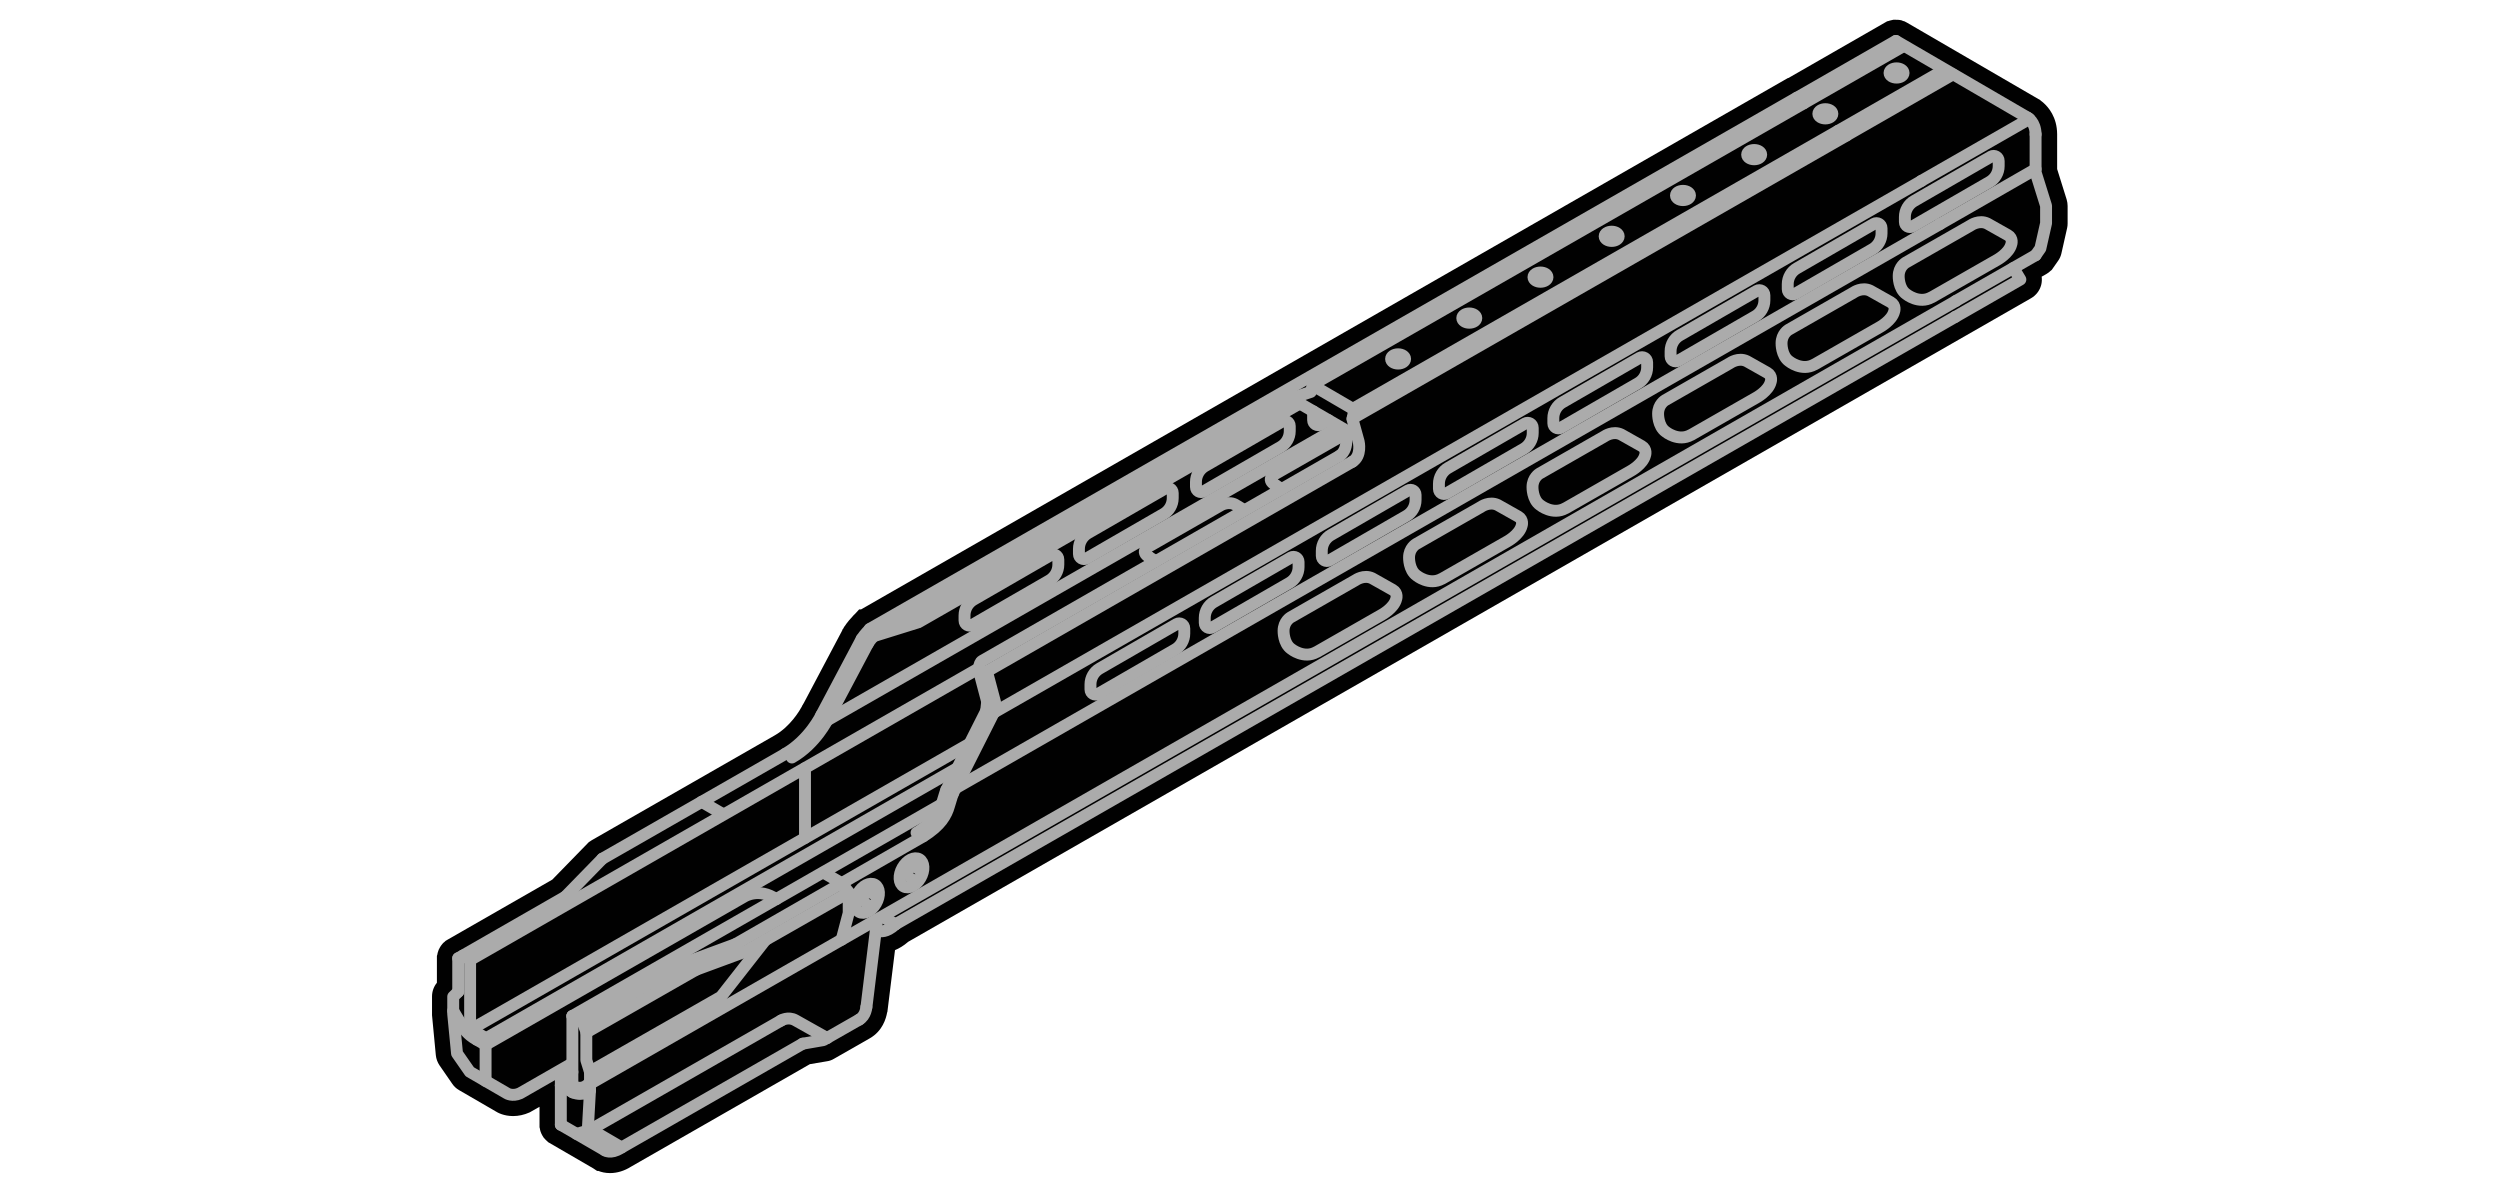 <?xml version="1.0" encoding="UTF-8"?>
<svg id="Layer_1" xmlns="http://www.w3.org/2000/svg" version="1.1" viewBox="0 0 210 100">
  <!-- Generator: Adobe Illustrator 29.0.0, SVG Export Plug-In . SVG Version: 2.1.0 Build 186)  -->
  <defs>
    <style>
      .st0 {
        fill: none;
        stroke: #ababab;
        stroke-linecap: round;
        stroke-linejoin: round;
      }

      .st1 {
        fill: #010101;
      }
    </style>
  </defs>
  <path class="st1" d="M51.25,98.54c-.4,0-.73-.08-.98-.18h-.11l-.33-.22-3.79-2.2-.1-.1c-.05-.04-.13-.11-.2-.2l-.08-.09-.11-.18c-.06-.1-.1-.2-.14-.31-.03-.09-.05-.17-.06-.26l-.03-.11v-.22s0-1.5,0-1.5l-.79.45-.06.03c-.45.2-.91.3-1.37.3-.77,0-1.29-.28-1.49-.41l-3.05-1.77c-.23-.13-.43-.32-.57-.53l-1.07-1.55c-.17-.25-.28-.55-.31-.85l-.32-3.36v-1.58c0-.42.15-.83.41-1.15v-2.25l.04-.13c.01-.08.03-.17.07-.27l.04-.12.1-.19c.04-.08.11-.18.21-.3l.08-.09.1-.08.08-.08.18-.11,8.79-5.04,3.07-3.15.08-.05s.11-.08.18-.12l15.36-8.8c1.33-.76,2.12-2.13,2.28-2.43l.02-.06.05-.07.05-.1h.01s3.26-6.16,3.26-6.16v-.04s.09-.12.09-.12l.07-.14.03-.03c.23-.35.51-.67.74-.91l.02-.03.11-.1.36-.39h.16S150.19,6.55,150.19,6.55h.04s8.29-4.76,8.29-4.76l.13-.03c.05-.02.15-.05.26-.07l.13-.03h.22c.11,0,.22,0,.33.02l.15.03.11.05.12.03.21.11,11.2,6.51.05.05s.18.14.18.14c.46.4,1.18,1.23,1.19,2.67v2.93s.8,2.56.8,2.56c.05.18.08.36.08.54v1.46c0,.13-.01.26-.04.39l-.48,2.13c-.05.22-.14.44-.28.63l-.54.77-.07.05c-.11.11-.24.21-.38.29l-.39.22c.03.23.02.47-.04.7-.12.46-.43.87-.85,1.11l-94.32,54.06c-.39.34-.77.56-1.11.7l-.64,5.19-.02.04c-.09.52-.39,1.57-1.46,2.18l-3.01,1.72c-.18.11-.38.18-.6.21l-1.42.24-15.04,8.62c-.54.34-1.14.53-1.75.53Z"/>
  <g>
    <g>
      <path class="st0" d="M118.13,43.34l-6.46,3.73c-.28.16-.64-.04-.64-.37v-.43c0-.55.3-1.07.78-1.34l6.46-3.73c.28-.16.64.04.64.37v.43c0,.55-.3,1.07-.78,1.34Z"/>
      <path class="st0" d="M127.97,37.71l-6.46,3.73c-.28.16-.64-.04-.64-.37v-.43c0-.55.3-1.07.78-1.34l6.46-3.73c.28-.16.64.04.64.37v.43c0,.55-.3,1.07-.78,1.34Z"/>
      <path class="st0" d="M108.3,48.97l-6.46,3.73c-.28.16-.64-.04-.64-.37v-.43c0-.55.3-1.07.78-1.34l6.46-3.73c.28-.16.64.04.64.37v.43c0,.55-.3,1.07-.78,1.34Z"/>
      <path class="st0" d="M147.43,26.57l-6.46,3.73c-.28.16-.64-.04-.64-.37v-.43c0-.55.3-1.07.78-1.34l6.46-3.73c.28-.16.64.04.64.37v.43c0,.55-.3,1.07-.78,1.34Z"/>
      <path class="st0" d="M157.27,20.94l-6.46,3.73c-.28.16-.64-.04-.64-.37v-.43c0-.55.3-1.07.78-1.34l6.46-3.73c.28-.16.64.04.64.37v.43c0,.55-.3,1.07-.78,1.34Z"/>
      <path class="st0" d="M98.7,54.56l-6.46,3.73c-.28.16-.64-.04-.64-.37v-.43c0-.55.3-1.07.78-1.34l6.46-3.73c.28-.16.64.04.64.37v.43c0,.55-.3,1.07-.78,1.34Z"/>
      <g>
        <line class="st0" x1="113.61" y1="35.15" x2="155.1" y2="11.39"/>
        <path class="st0" d="M113.75,34.46l-.14.76.52,1.88s.28,1.19-.52,1.68"/>
        <line class="st0" x1="154.4" y1="10.99" x2="113.66" y2="34.33"/>
        <line class="st0" x1="164.29" y1="25.29" x2="49.57" y2="91.04"/>
      </g>
      <line class="st0" x1="110.28" y1="32.38" x2="113.76" y2="34.41"/>
      <line class="st0" x1="150.93" y1="8.21" x2="73.06" y2="52.83"/>
      <line class="st0" x1="151.51" y1="8.68" x2="110.28" y2="32.3"/>
      <line class="st0" x1="75.22" y1="77.64" x2="164.24" y2="26.62"/>
      <polyline class="st0" points="69.55 60.47 100.06 42.98 112.46 35.87"/>
      <polyline class="st0" points="108.26 33.54 110.11 32.92 110.28 32.32"/>
      <line class="st0" x1="76.44" y1="51.79" x2="108.26" y2="33.54"/>
      <line class="st0" x1="77.2" y1="52.24" x2="109.17" y2="33.9"/>
      <line class="st0" x1="73.22" y1="52.8" x2="76.44" y2="51.79"/>
      <line class="st0" x1="73.39" y1="53.44" x2="77.05" y2="52.3"/>
      <line class="st0" x1="72.91" y1="54.05" x2="69.55" y2="60.4"/>
      <line class="st0" x1="47.11" y1="90.61" x2="48.08" y2="90.05"/>
      <line class="st0" x1="50.6" y1="72.13" x2="65.96" y2="63.33"/>
      <line class="st0" x1="47.48" y1="75.33" x2="50.6" y2="72.13"/>
      <line class="st0" x1="38.49" y1="80.49" x2="47.48" y2="75.33"/>
      <line class="st0" x1="48.93" y1="85.85" x2="57.87" y2="80.75"/>
      <polyline class="st0" points="64.29 78.97 60.56 83.73 49.55 90.02"/>
      <line class="st0" x1="71.29" y1="74.97" x2="62.56" y2="79.95"/>
      <line class="st0" x1="49.26" y1="86.72" x2="58.47" y2="81.46"/>
      <line class="st0" x1="61.78" y1="79.31" x2="77.54" y2="70.26"/>
      <line class="st0" x1="61.78" y1="79.31" x2="57.87" y2="80.75"/>
      <line class="st0" x1="62.56" y1="79.95" x2="58.47" y2="81.46"/>
      <line class="st0" x1="96.53" y1="46.8" x2="97.07" y2="47.13"/>
      <path class="st0" d="M96.53,46.8c-.83-.49,0-.91,0-.91l6.04-3.46s.69-.39,1.29.02l.54.33"/>
      <line class="st0" x1="107.11" y1="40.73" x2="107.65" y2="41.07"/>
      <path class="st0" d="M107.11,40.73c-.83-.49,0-.91,0-.91l5.94-3.4"/>
      <line class="st0" x1="82.1" y1="56.21" x2="39.54" y2="80.61"/>
      <line class="st0" x1="81.44" y1="62.47" x2="39.78" y2="86.34"/>
      <line class="st0" x1="79.1" y1="67.56" x2="48.08" y2="85.34"/>
      <line class="st0" x1="83.48" y1="59.86" x2="161.38" y2="15.21"/>
      <line class="st0" x1="47.11" y1="94.48" x2="47.11" y2="91.17"/>
      <line class="st0" x1="48.08" y1="85.35" x2="48.08" y2="91.13"/>
      <path class="st0" d="M47.11,90.61l.96.56s.76.57,1.42-.19"/>
      <line class="st0" x1="47.11" y1="91.18" x2="48.12" y2="91.76"/>
      <path class="st0" d="M65.62,85.72s.58-.36,1.19-.02l2.67,1.5"/>
      <line class="st0" x1="49.61" y1="94.89" x2="65.62" y2="85.72"/>
      <polyline class="st0" points="67.43 87.67 69.16 87.37 72.17 85.65"/>
      <path class="st0" d="M72.77,84.6s-.03.72-.6,1.05"/>
      <line class="st0" x1="73.68" y1="77.24" x2="72.78" y2="84.6"/>
      <polyline class="st0" points="69.16 73.29 70.69 74.18 71.29 74.95 71.29 76.69 70.7 78.93"/>
      <line class="st0" x1="60.7" y1="68.37" x2="58.94" y2="67.35"/>
      <path class="st0" d="M109.18,33.89l3.8,2.21s.46,1.54-.44,2.18"/>
      <line class="st0" x1="82.9" y1="56.4" x2="113.61" y2="38.78"/>
      <path class="st0" d="M107.56,37.55l-6.46,3.73c-.28.16-.64-.04-.64-.37v-.43c0-.55.3-1.07.78-1.34l6.46-3.73c.28-.16.64.04.64.37v.43c0,.55-.3,1.07-.78,1.34Z"/>
      <path class="st0" d="M97.73,43.18l-6.46,3.73c-.28.16-.64-.04-.64-.37v-.43c0-.55.3-1.07.78-1.34l6.46-3.73c.28-.16.64.04.64.37v.43c0,.55-.3,1.07-.78,1.34Z"/>
      <path class="st0" d="M111.58,35.29l-.64.37c-.28.16-.64-.04-.64-.37v-.43c0-.1,0-.2.03-.3"/>
      <path class="st0" d="M88.12,48.77l-6.46,3.73c-.28.16-.64-.04-.64-.37v-.43c0-.55.3-1.07.78-1.34l6.46-3.73c.28-.16.64.04.64.37v.43c0,.55-.3,1.07-.78,1.34Z"/>
      <line class="st0" x1="162.96" y1="18.82" x2="80.36" y2="66.16"/>
      <path class="st0" d="M131.51,42.69l5.47-3.13s1.02-.55,1.21-1.32c0,0,.18-.5-.29-.77l-1.72-.97c-.7-.34-1.39.15-1.39.15l-5.47,3.13s-.59.34-.59,1.13c0,0-.03,1.05.64,1.52,0,0,1.06.87,2.13.26Z"/>
      <path class="st0" d="M142.06,36.53l5.47-3.13s1.02-.55,1.21-1.32c0,0,.18-.5-.29-.77l-1.72-.97c-.7-.34-1.39.15-1.39.15l-5.47,3.13s-.59.34-.59,1.13c0,0-.03,1.05.64,1.52,0,0,1.06.87,2.13.26Z"/>
      <path class="st0" d="M152.43,30.61l5.47-3.13s1.02-.55,1.21-1.32c0,0,.18-.5-.29-.77l-1.72-.97c-.7-.34-1.39.15-1.39.15l-5.47,3.13s-.59.34-.59,1.13c0,0-.03,1.05.64,1.52,0,0,1.06.87,2.13.26Z"/>
      <path class="st0" d="M110.6,54.77l5.47-3.13s1.02-.55,1.21-1.32c0,0,.18-.5-.29-.77l-1.72-.97c-.7-.34-1.39.15-1.39.15l-5.47,3.13s-.59.34-.59,1.13c0,0-.03,1.05.64,1.52,0,0,1.06.87,2.13.26Z"/>
      <path class="st0" d="M121.14,48.61l5.47-3.13s1.02-.55,1.21-1.32c0,0,.18-.5-.29-.77l-1.72-.97c-.7-.34-1.39.15-1.39.15l-5.47,3.13s-.59.34-.59,1.13c0,0-.03,1.05.64,1.52,0,0,1.06.87,2.13.26Z"/>
      <path class="st0" d="M49.89,90.86"/>
      <path class="st0" d="M79.49,66.35s-.14.36-.34,1.07-.66,1.62-2.16,2.53"/>
      <line class="st0" x1="82.84" y1="59.71" x2="79.49" y2="66.35"/>
      <path class="st0" d="M80.05,66.65s-.14.36-.34,1.07-.66,1.62-2.16,2.53"/>
      <polyline class="st0" points="83.48 59.87 83.58 58.96 82.9 56.4"/>
      <path class="st0" d="M82.92,58.94l-.67-2.54s-.08-.7.25-.89l30.04-17.23"/>
      <line class="st0" x1="82.84" y1="59.71" x2="82.92" y2="58.94"/>
      <line class="st0" x1="80.05" y1="66.65" x2="83.48" y2="59.86"/>
      <path class="st0" d="M68.99,60.07s-1.01,2.1-3.03,3.25"/>
      <path class="st0" d="M69.55,60.38s-1.01,2.1-3.03,3.25"/>
      <line class="st0" x1="72.38" y1="53.67" x2="68.99" y2="60.07"/>
      <path class="st0" d="M73.06,52.85s-.44.43-.68.82"/>
      <path class="st0" d="M73.39,53.44s-.32.33-.49.63"/>
      <ellipse class="st0" cx="72.84" cy="75.46" rx="1.32" ry=".87" transform="translate(-28.94 100.81) rotate(-60)"/>
      <ellipse class="st0" cx="73.07" cy="75.53" rx=".47" ry=".31" transform="translate(-28.87 101.04) rotate(-60)"/>
      <ellipse class="st0" cx="76.56" cy="73.32" rx="1.32" ry=".87" transform="translate(-25.21 102.96) rotate(-60)"/>
      <ellipse class="st0" cx="76.79" cy="73.38" rx=".47" ry=".31" transform="translate(-25.15 103.19) rotate(-60)"/>
      <line class="st0" x1="67.62" y1="64.53" x2="67.62" y2="70.38"/>
      <path class="st0" d="M50.82,96.63s.47.34,1.29-.18l15.32-8.78"/>
      <line class="st0" x1="38.49" y1="83.3" x2="38.49" y2="80.49"/>
      <path class="st0" d="M48.04,89.34l-4.36,2.5c-.65.29-1.1,0-1.1,0l-3.12-1.81-1.07-1.54-.32-3.3v-1.47l.42-.41"/>
      <polyline class="st0" points="48.44 95.25 49.64 94.89 52.21 96.39"/>
      <path class="st0" d="M49.37,94.97l.19-3.38s-.52.54-1.45.17"/>
      <line class="st0" x1="47.11" y1="91.15" x2="47.11" y2="90.61"/>
      <polyline class="st0" points="49.56 91.59 49.56 90.05 49.25 89.05 49.25 86.66 48.94 85.85 48.08 85.35"/>
      <path class="st0" d="M64.29,78.97"/>
      <path class="st0" d="M39.49,80.61v4.91s-.07.88.58,1.26"/>
      <line class="st0" x1="38.9" y1="80.26" x2="39.49" y2="80.61"/>
      <path class="st0" d="M40.78,87.77l21.76-12.47s1.22-.76,2.66.23"/>
      <polyline class="st0" points="80.45 64.5 40.79 87.24 40.79 90.8"/>
      <line class="st0" x1="47.11" y1="94.48" x2="50.82" y2="96.63"/>
      <line class="st0" x1="40.08" y1="86.77" x2="40.82" y2="87.21"/>
      <line class="st0" x1="40.04" y1="87.33" x2="40.79" y2="87.77"/>
      <path class="st0" d="M38.07,84.91l.81,1.36s.36.65,1.16,1.06"/>
      <line class="st0" x1="75.22" y1="77.64" x2="74.19" y2="77.04"/>
      <path class="st0" d="M73.6,78.02l.32.19s.5.17,1.3-.56"/>
      <path class="st0" d="M137.58,32.2l-6.46,3.73c-.28.16-.64-.04-.64-.37v-.43c0-.55.3-1.07.78-1.34l6.46-3.73c.28-.16.64.04.64.37v.43c0,.55-.3,1.07-.78,1.34Z"/>
    </g>
    <g>
      <path class="st0" d="M167.11,15.29l-6.46,3.73c-.28.16-.64-.04-.64-.37v-.43c0-.55.3-1.07.78-1.34l6.46-3.73c.28-.16.64.04.64.37v.43c0,.55-.3,1.07-.78,1.34Z"/>
      <g>
        <line class="st0" x1="155.1" y1="11.38" x2="164.04" y2="6.25"/>
        <line class="st0" x1="163.29" y1="5.89" x2="154.4" y2="10.99"/>
        <g>
          <line class="st0" x1="170.99" y1="21.44" x2="164.29" y2="25.28"/>
          <polyline class="st0" points="170.99 11.28 170.99 14.47 171.87 17.29 171.87 18.75 171.39 20.87 170.99 21.44"/>
          <path class="st0" d="M170.32,9.88s.66.35.67,1.4"/>
          <line class="st0" x1="159.26" y1="3.44" x2="170.32" y2="9.88"/>
        </g>
      </g>
      <line class="st0" x1="159.25" y1="3.44" x2="150.94" y2="8.21"/>
      <line class="st0" x1="159.88" y1="3.88" x2="151.51" y2="8.68"/>
      <polyline class="st0" points="164.24 26.62 169.71 23.48 169.13 22.51"/>
      <line class="st0" x1="161.38" y1="15.2" x2="170.47" y2="9.99"/>
      <line class="st0" x1="170.99" y1="14.21" x2="162.96" y2="18.82"/>
      <path class="st0" d="M162.27,24.97l5.47-3.13s1.02-.55,1.21-1.32c0,0,.18-.5-.29-.77l-1.72-.97c-.7-.34-1.39.15-1.39.15l-5.47,3.13s-.59.34-.59,1.13c0,0-.03,1.05.64,1.52,0,0,1.06.87,2.13.26Z"/>
      <g>
        <ellipse class="st0" cx="129.4" cy="23.28" rx=".59" ry=".39"/>
        <ellipse class="st0" cx="135.38" cy="19.85" rx=".59" ry=".39"/>
        <ellipse class="st0" cx="141.37" cy="16.42" rx=".59" ry=".39"/>
        <ellipse class="st0" cx="123.42" cy="26.72" rx=".59" ry=".39"/>
        <ellipse class="st0" cx="117.44" cy="30.15" rx=".59" ry=".39"/>
        <ellipse class="st0" cx="147.35" cy="12.99" rx=".59" ry=".39"/>
        <ellipse class="st0" cx="153.33" cy="9.56" rx=".59" ry=".39"/>
        <ellipse class="st0" cx="159.31" cy="6.13" rx=".59" ry=".39"/>
      </g>
    </g>
  </g>
</svg>